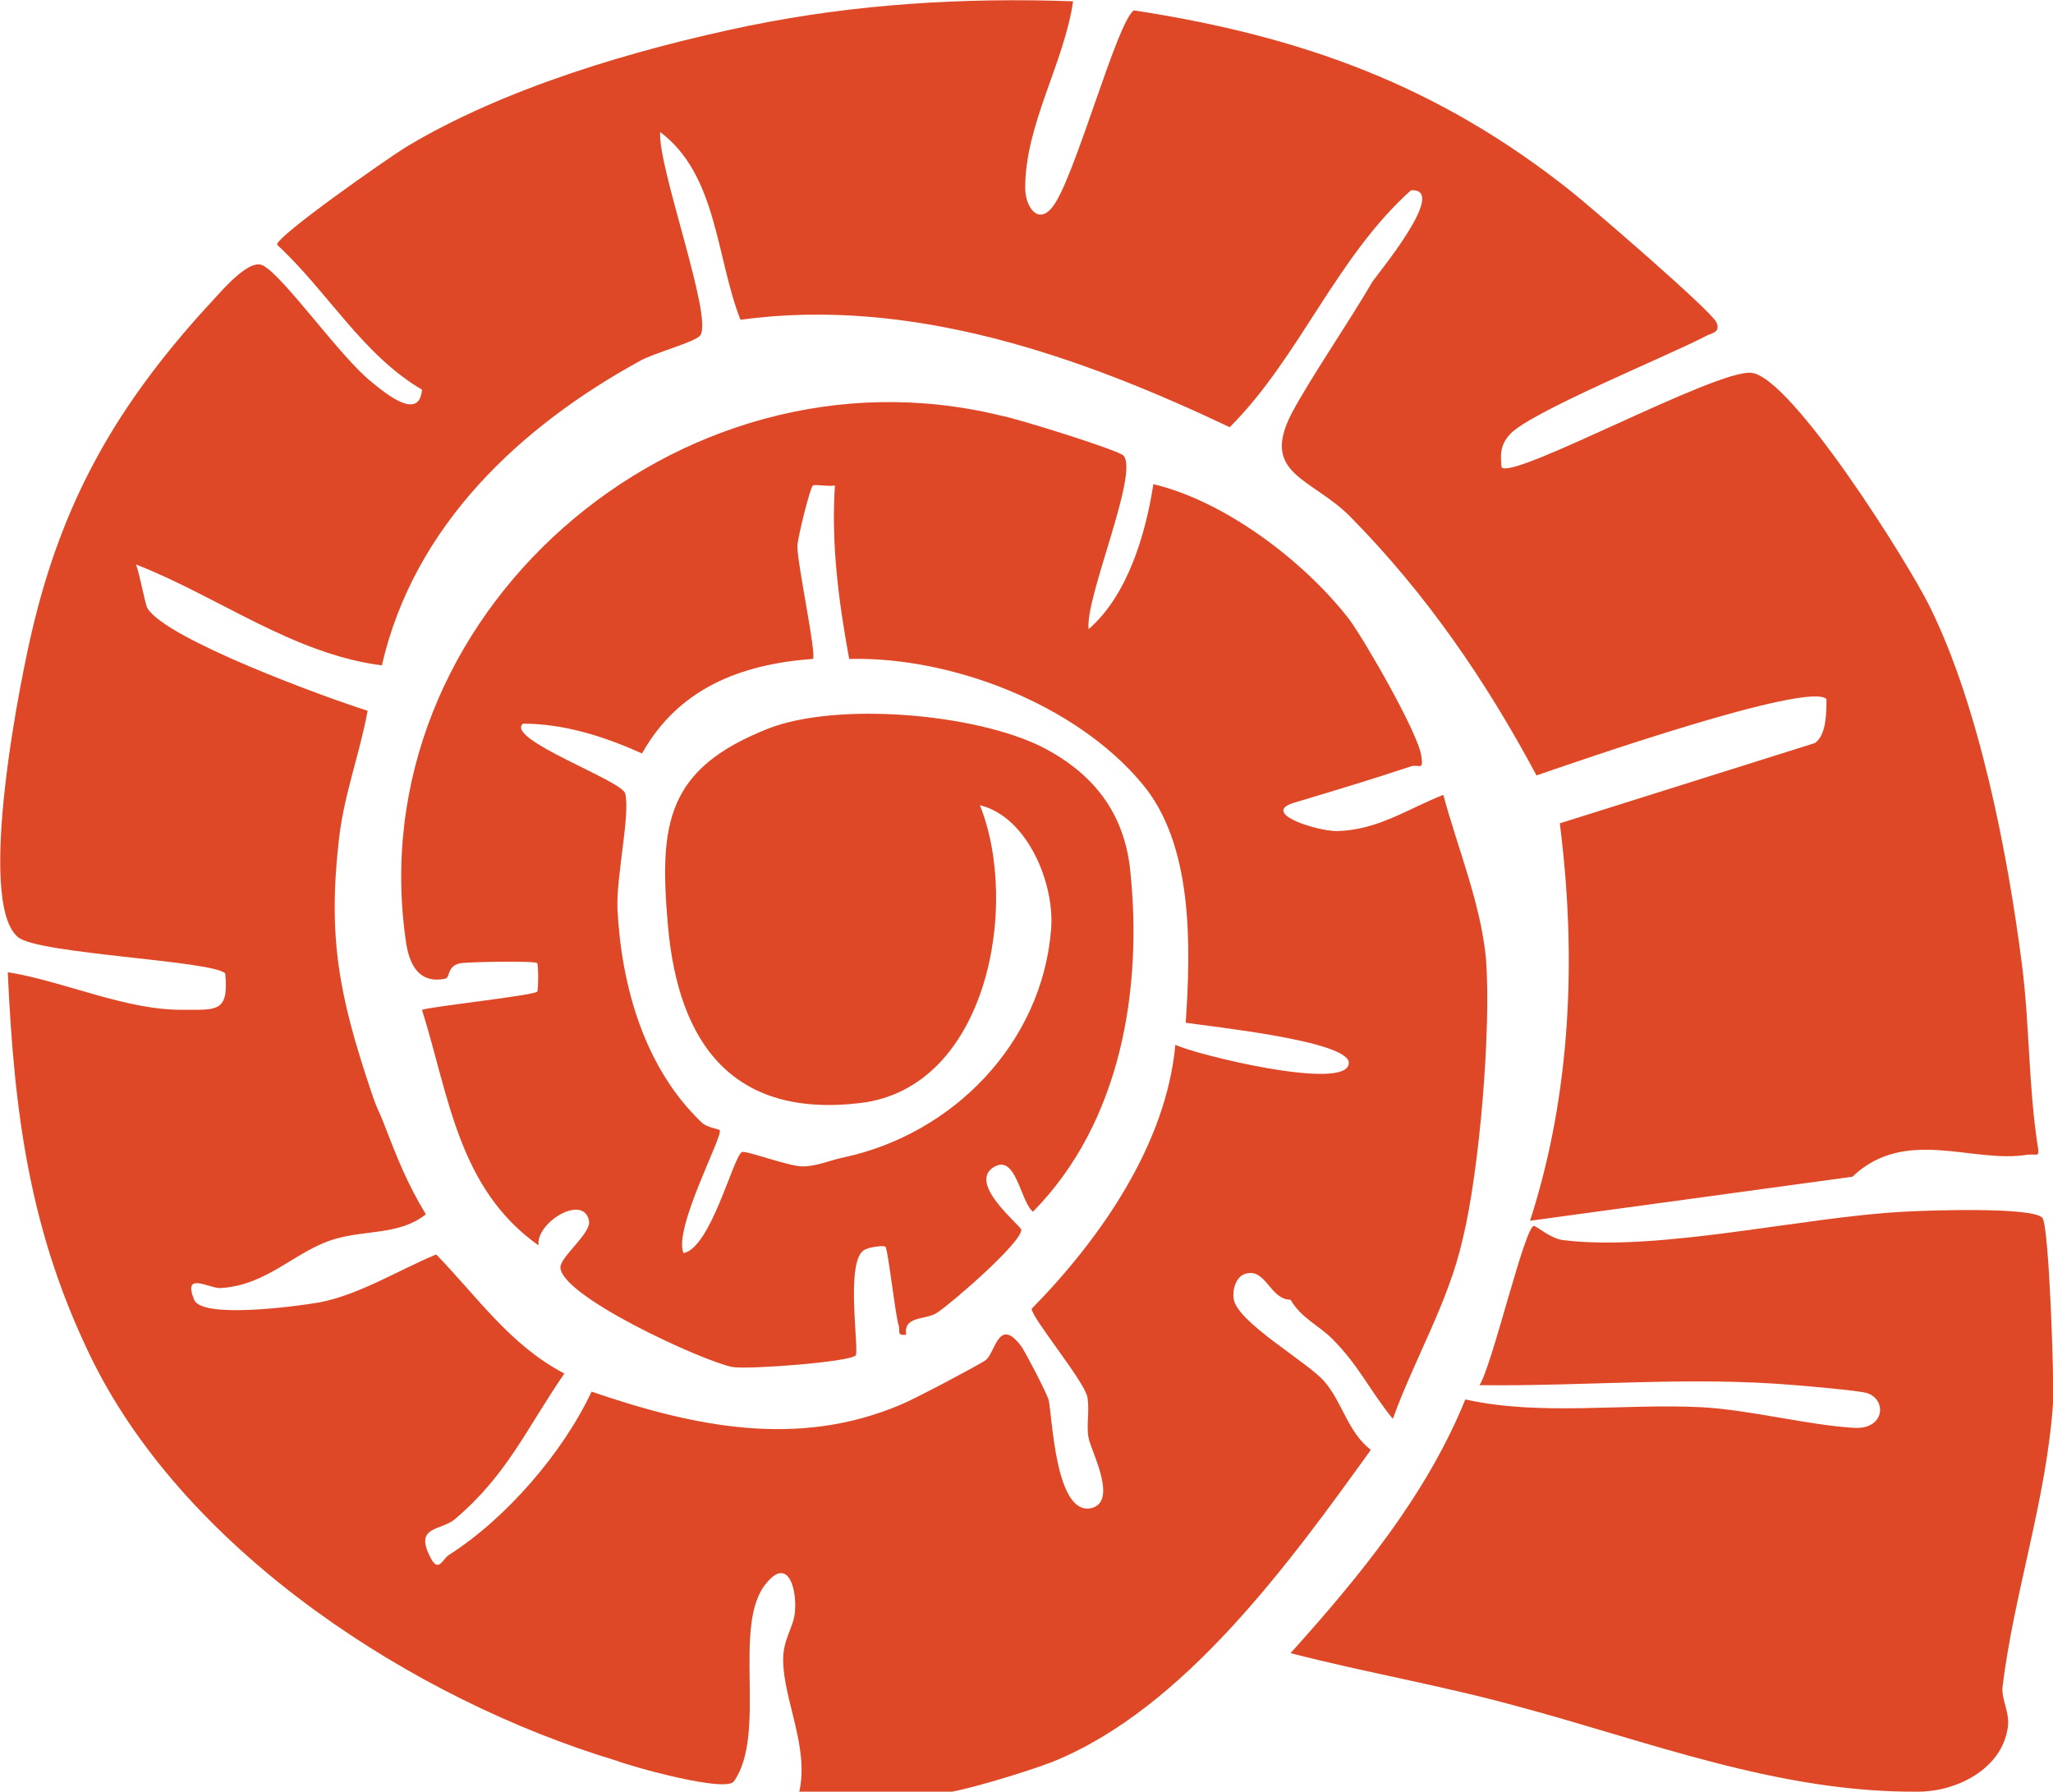 <?xml version="1.0" encoding="utf-8"?>
<!-- Generator: Adobe Illustrator 28.2.0, SVG Export Plug-In . SVG Version: 6.00 Build 0)  -->
<svg version="1.1" id="Layer_1" xmlns="http://www.w3.org/2000/svg" xmlns:xlink="http://www.w3.org/1999/xlink" x="0px" y="0px"
	 viewBox="0 0 158.6 138.4" style="enable-background:new 0 0 158.6 138.4;" xml:space="preserve">
<style type="text/css">
	.st0{fill:#DE4826;}
</style>
<g>
	<path class="st0" d="M56.7,137.6c2.6-3.7-0.2-12.1,2.5-15.3c1.7-2.1,2.4,0.5,2.2,2.3c-0.1,1.1-0.9,2-0.9,3.6
		c0,3.1,2.1,6.9,1.2,10.4h10.4c1.7,0,7.4-1.8,9.2-2.5c10.2-4.1,18.4-15.5,24.6-24.1c-1.8-1.4-2.2-3.7-3.6-5.3
		c-1.3-1.5-6.8-4.6-7-6.4c-0.1-0.7,0.2-1.7,0.9-1.9c1.6-0.5,1.9,2,3.5,2c0.8,1.4,2.2,2,3.2,3c2.1,2.1,2.9,4,4.7,6.2
		c1.7-4.7,4.3-9,5.4-13.9c1.3-5.3,2.2-16.2,1.8-21.6c-0.4-4.3-2.2-8.6-3.3-12.7c-2.8,1.1-5,2.7-8.2,2.8c-1.6,0-6-1.4-3.3-2.2
		c3-0.9,6-1.8,9-2.8c0.6-0.2,1,0.4,0.8-0.8c-0.2-1.7-4.4-9-5.6-10.6c-3.5-4.5-9.6-9.1-15.1-10.4c-0.6,3.9-2,8.6-5,11.2
		c-0.3-2.4,3.9-12,2.7-13.4c-0.3-0.4-8.3-2.9-9.5-3.1c-24.9-6.1-49.8,15.5-45.9,40.9c0.3,1.7,1.1,3,3,2.6c0.4-0.1,0.1-1,1.2-1.2
		c0.8-0.1,5.7-0.2,5.9,0c0.1,0.1,0.1,2.1,0,2.2c-0.3,0.3-7.8,1.1-8.9,1.4c2.1,6.7,2.8,13.8,9,18.2c-0.2-1.8,3.5-4,3.9-1.9
		c0.2,0.9-2,2.6-2.2,3.5c-0.3,2.2,11.1,7.4,13.3,7.8c1.3,0.2,9.1-0.4,9.5-0.9c0.3-0.3-0.8-7.1,0.6-8.1c0.4-0.3,1.6-0.4,1.7-0.3
		c0.2,0.2,0.7,4.8,1,6c0.2,0.5-0.2,0.9,0.6,0.8c-0.2-1.5,1.5-1.1,2.4-1.7c1.2-0.8,6.5-5.4,6.5-6.4c0-0.3-4.1-3.5-2.2-4.8
		c1.8-1.2,2.1,2.6,3.1,3.4c6.8-6.9,8.5-17.2,7.5-26.5c-0.5-4.4-2.9-7.4-6.8-9.4c-5.2-2.6-15.9-3.5-21.2-1.4
		c-7.8,3.1-8.4,7.3-7.7,15.2c0.8,9.1,5,14.9,14.9,13.7c9.8-1.2,12.3-15.3,9.2-23c3.7,0.9,5.8,6.1,5.5,9.6c-0.7,8.8-7.6,15.8-16,17.6
		c-1,0.2-2.1,0.7-3.2,0.7c-1.1,0-4.5-1.3-4.7-1.1c-0.7,0.5-2.4,7.4-4.5,7.8c-0.8-1.9,3.1-9.1,2.8-9.5c-0.1-0.1-1-0.2-1.4-0.6
		c-4.4-4.2-6.2-10.5-6.5-16.5c-0.1-2.5,1-7.3,0.6-8.9c-0.2-1-9.3-4.2-7.9-5.4c3.2,0,6.3,1,9.2,2.3c2.8-5,7.6-6.9,13.2-7.3
		c0.3-0.3-1.2-7.3-1.2-8.7c0-0.6,1-4.6,1.2-4.7c0.2-0.1,1.2,0.1,1.7,0c-0.3,4.6,0.3,9,1.1,13.4c7.9-0.2,17.5,3.5,22.6,9.6
		c4,4.7,3.8,12.6,3.4,18.5c1.9,0.3,12.6,1.4,12.6,3.1c0,2.3-12.1-0.7-13.4-1.4c-0.7,7.7-5.8,15-11.1,20.4c0,0.7,4,5.5,4.3,6.8
		c0.2,1.1-0.1,2.2,0.1,3.2c0.2,1,2.3,4.9,0.2,5.4c-2.8,0.6-3-7.2-3.3-8.4c-0.2-0.6-1.7-3.5-2.1-4.1c-1.8-2.4-2,0.6-2.8,1.1
		c-0.6,0.4-5.5,3-6.5,3.4c-8,3.4-16,1.7-23.9-1c-2.2,4.7-6.6,9.8-11,12.6c-0.5,0.3-0.8,1.4-1.4,0.3c-1.4-2.6,0.8-2.1,1.9-3.1
		c4-3.4,5.5-7,8.4-11.2c-4.2-2.2-6.7-5.9-9.9-9.2c-2.9,1.2-5.9,3.1-9,3.7c-1.7,0.3-9.1,1.3-9.7-0.2c-0.9-2.2,1.1-0.9,2-0.9
		c3.7-0.2,5.8-2.9,8.9-3.8c2.4-0.7,5-0.3,7-1.9c-1.4-2.3-2.2-4.3-3.2-6.9c-0.5-1.3-0.5-1-1.1-2.8c-2.4-7.2-3.3-11.7-2.4-19.4
		c0.4-3.4,1.6-6.5,2.2-9.8c-3.2-1-15.5-5.5-17-7.9c-0.2-0.3-0.6-2.7-0.9-3.4c6.4,2.5,12.1,6.9,19,7.8C32,40.5,40.3,32.9,49.4,27.9
		c1-0.6,4.4-1.5,4.7-2c1-1.4-3.3-13-3.1-15.7c4.4,3.3,4.3,9.6,6.2,14.5C70.4,22.9,83.4,27.5,95,33c5.4-5.4,8.2-13.1,14-18.3
		c3-0.2-2.7,6.6-3,7.1c-1.8,3.1-4.7,7.3-6.2,10.1c-2.5,4.8,1.6,5,4.6,8.1c5.8,5.9,10.4,12.6,14.3,19.9c2.9-1,21-7.3,22.4-5.9
		c0,1,0,2.8-0.9,3.4l-19.7,6.2c1.3,10.2,0.9,20.8-2.3,30.7l24.9-3.4c4.1-3.9,9.3-1,13.5-1.7c0.8-0.1,1,0.3,0.8-0.8
		c-0.7-4.6-0.6-9.2-1.2-13.9c-1.1-8.6-3.3-19.9-7.1-27.6c-1.6-3.3-10.7-17.8-13.8-18.1c-2.7-0.3-18.4,8.3-19.3,7.3
		c-0.1-1-0.1-1.7,0.6-2.5c1.4-1.7,12.5-6.2,15.3-7.7c0.5-0.2,1-0.3,0.7-1c-0.4-0.9-9.7-8.9-11.2-10.1c-10.3-8.2-20.8-12-33.8-14
		C86.3,1.6,83,13.9,81.3,16c-1.1,1.4-2.1,0-2.1-1.5c0-4.9,3-9.6,3.7-14.4C74.5-0.2,66.1,0.3,57.8,2c-8.7,1.8-18.9,4.8-26.5,9.4
		c-1.3,0.8-9.9,6.8-9.9,7.5c3.9,3.6,6.6,8.5,11.2,11.2c-0.2,2.4-2.7,0.4-3.9-0.6c-2.4-1.9-6.8-8.2-8.4-9c-1.2-0.6-3.6,2.5-4.5,3.4
		C9.2,31.2,5.1,38.2,2.7,47.8c-1.1,4.3-4.6,21.9-1.3,24.6c1.6,1.3,15.1,1.8,16,2.8c0.3,3-0.7,2.8-3.1,2.8C9.8,78.1,5,75.8,0.6,75.1
		c0.5,11,1.7,20.2,6.6,30.1C14.6,120,32,131.3,47.6,136C48.9,136.5,56.1,138.5,56.7,137.6z"/>
	<path class="st0" d="M157.8,94.1c-0.6-0.9-9-0.6-10.7-0.5c-7.8,0.4-18.9,3.1-26.3,2.2c-1-0.1-2.1-1.1-2.3-1.1
		c-0.7,0-3.2,10.7-4.2,12.3c8.2,0.1,16.2-0.7,24.4,0c1.2,0.1,4.7,0.4,5.5,0.6c1.6,0.5,1.4,2.8-0.9,2.7c-3.6-0.2-8.1-1.4-11.9-1.6
		c-6-0.3-12.4,0.7-18.2-0.6c-3,7.4-8.2,13.7-13.5,19.6c5.8,1.5,11.7,2.5,17.5,4.1c10.1,2.7,20.2,6.7,31,6.6c2.9,0,6.4-1.7,6.9-4.9
		c0.2-1.2-0.5-2.2-0.4-3.2c0.9-7.3,3.4-14.5,3.9-21.9C158.7,106.7,158.3,94.9,157.8,94.1z"/>
</g>
</svg>
